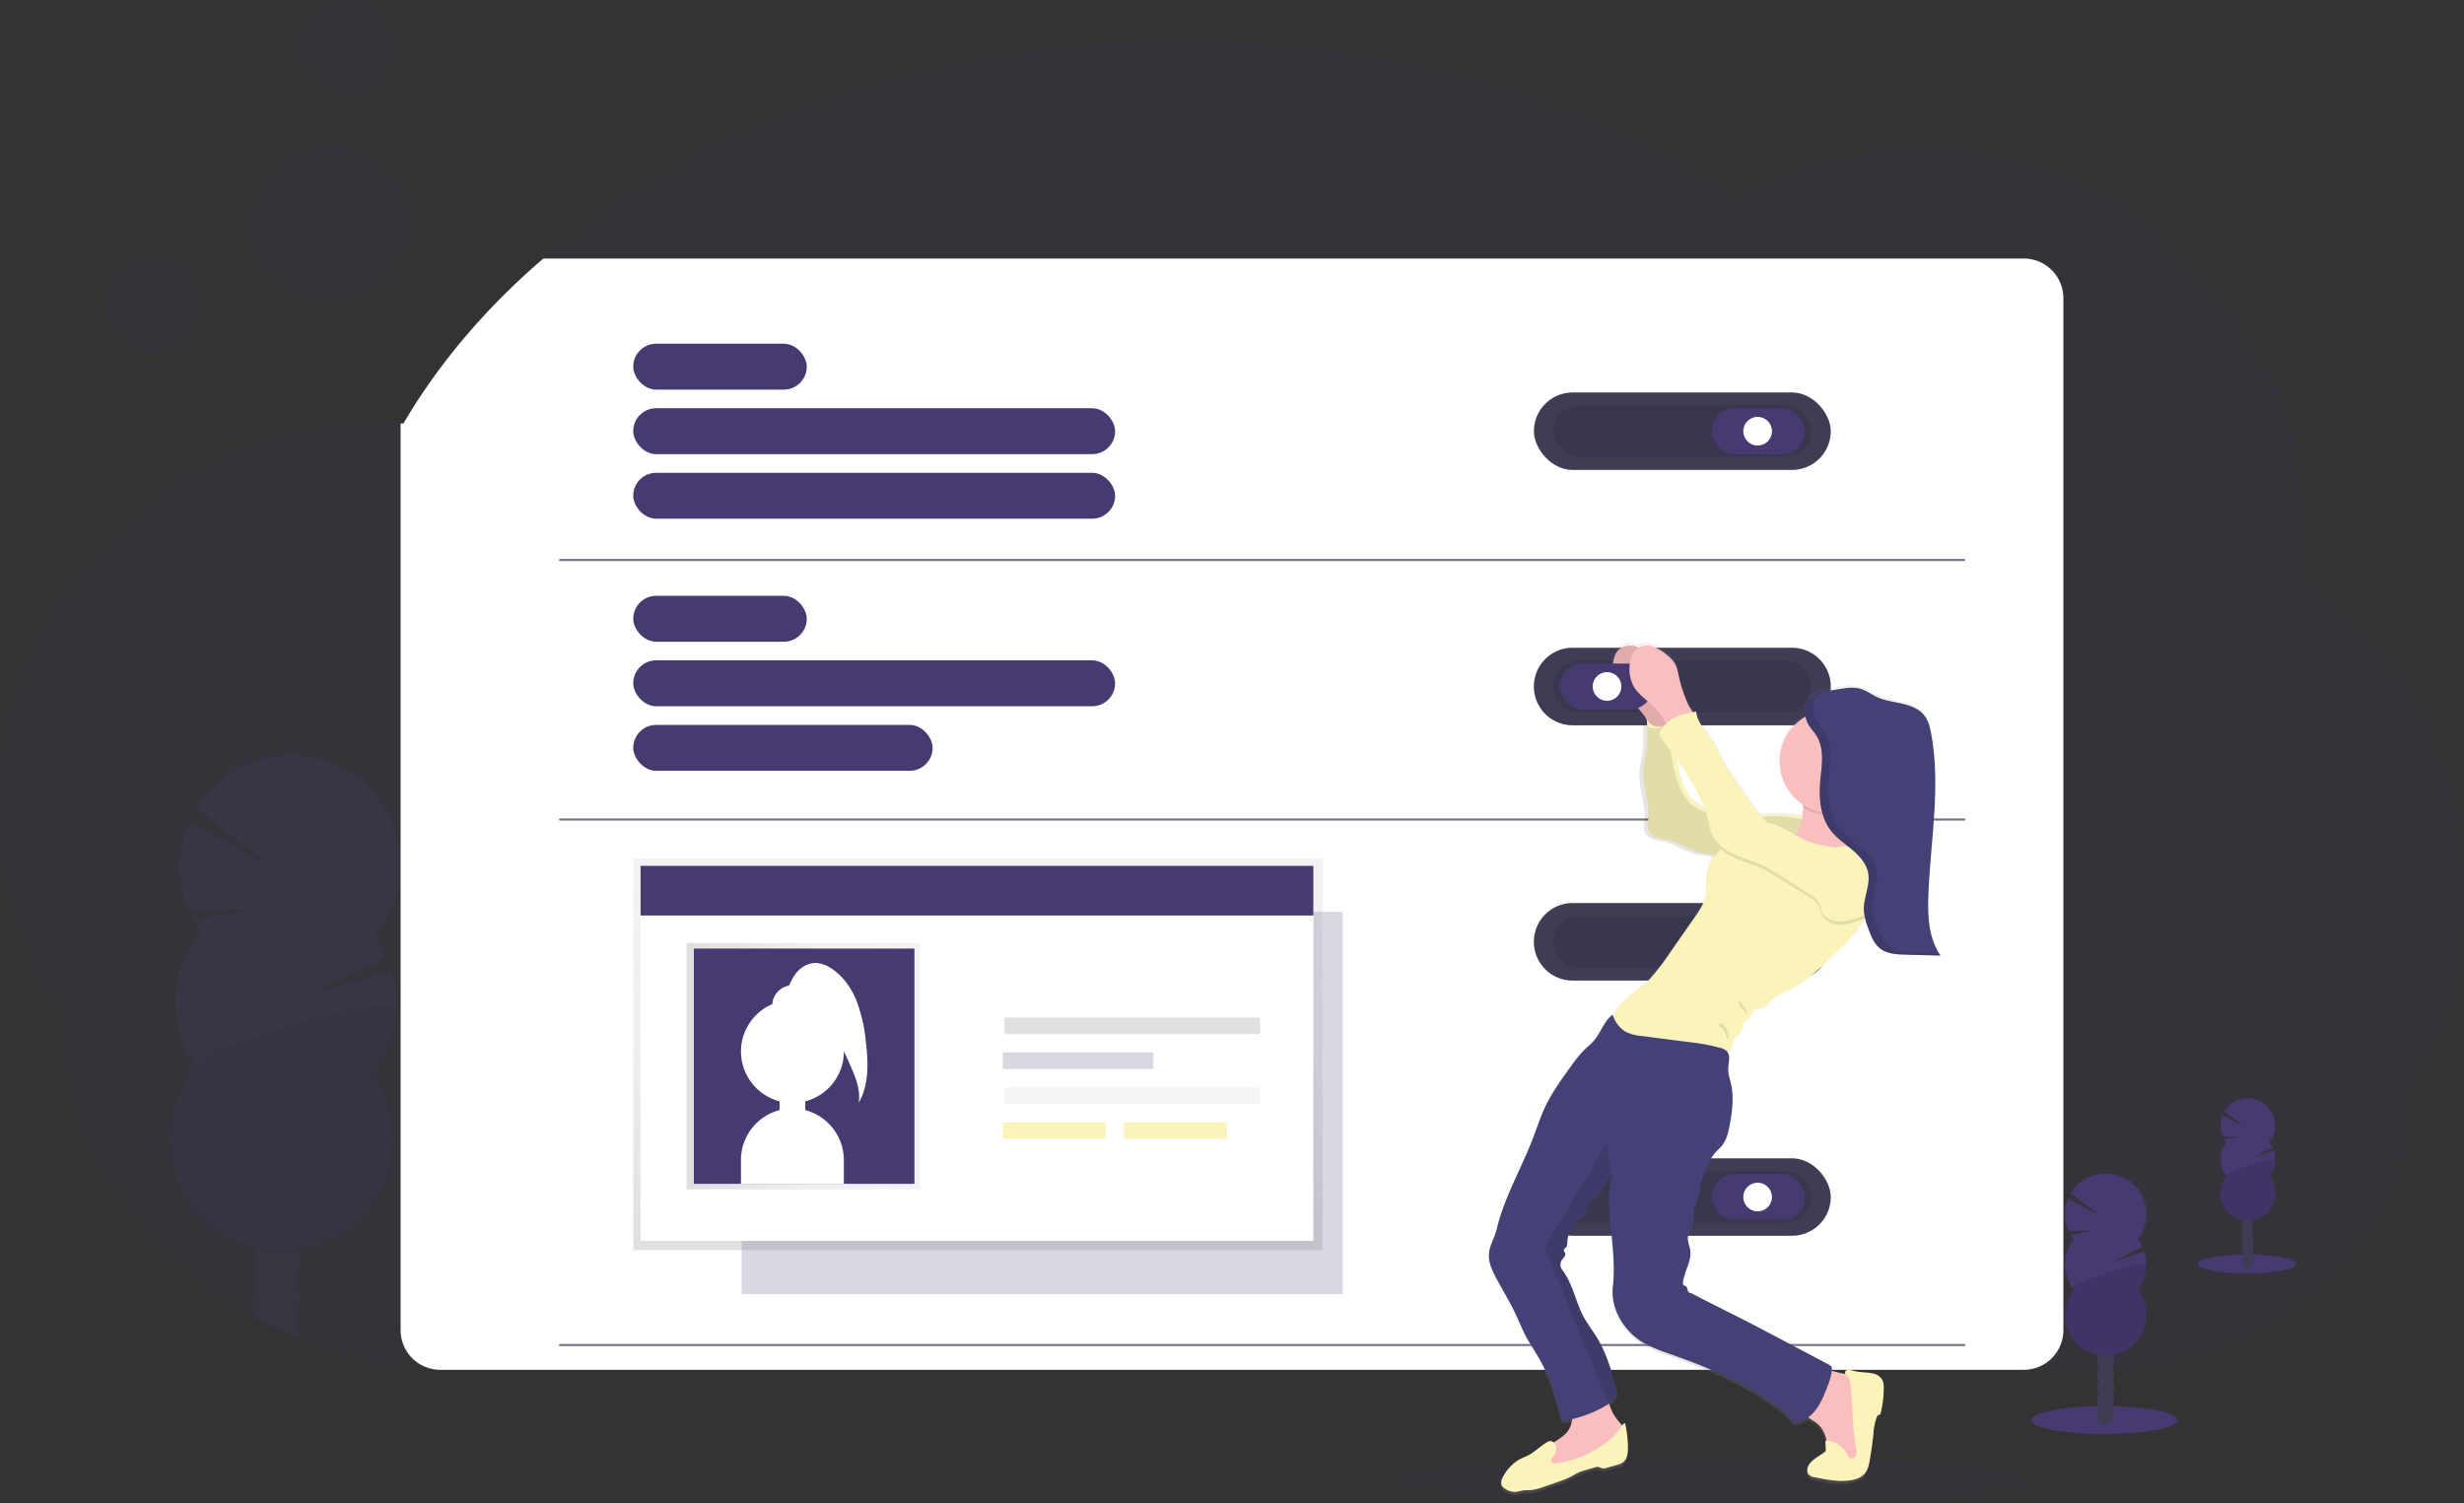<svg id="ac370e99-250f-4203-ae2c-c306a69114f3" xmlns="http://www.w3.org/2000/svg" xmlns:xlink="http://www.w3.org/1999/xlink" viewBox="0 0 1144 697.99"><rect x="0" y="0" width="1144" height="697.99" fill="#333333" stroke="none"/><defs><linearGradient id="linear-gradient" x1="2983.97" y1="-97.14" x2="2983.97" y2="298.61" gradientTransform="translate(3780 597) rotate(180)" gradientUnits="userSpaceOnUse"><stop offset="0" stop-color="gray" stop-opacity="0.25"/><stop offset="0.54" stop-color="gray" stop-opacity="0.12"/><stop offset="1" stop-color="gray" stop-opacity="0.1"/></linearGradient><linearGradient id="linear-gradient-2" x1="454.01" y1="117.63" x2="454.01" y2="299.4" gradientTransform="matrix(1, 0, 0, -1, 0, 698)" xlink:href="#linear-gradient"/><linearGradient id="linear-gradient-3" x1="318.75" y1="202.96" x2="427.12" y2="202.96" gradientTransform="matrix(1, 0, 0, -1, 0, 698)" xlink:href="#linear-gradient"/></defs><title>illustration-2</title><path d="M1144,415.31a180.53,180.53,0,0,1-26.12,93.88c0,34.62-16.14,66-42.32,88.87a144.37,144.37,0,0,1-21.08,15.28c-.3.19-.61.37-.92.55l-1.69,1-.53.31h0a164.62,164.62,0,0,1-81.1,20.8H217.17q-9,0-17.84-.72a211.37,211.37,0,0,1-61.06-14.14q-5.72-2.26-11.22-4.86-2.62-1.23-5.19-2.53c-1.07-.54-2.14-1.1-3.2-1.66A187.37,187.37,0,0,1,84.2,588.7c-34-29.23-55.08-69.61-55.08-114.21A180.52,180.52,0,0,1,0,375.82c0-99.14,79.24-179.51,177-179.51,3,0,6,.09,9,.25a9.14,9.14,0,0,1,1.28.06c16.48-28.09,38.51-53.9,65-76.62C324.52,58.1,430.1,19.08,547.71,19.08c98.82,0,189.15,27.55,258.34,73.07A174.2,174.2,0,0,1,892,69.6c97.74,0,177,80.37,177,179.51a184.13,184.13,0,0,1-1,18.78A180,180,0,0,1,1144,415.31Z" transform="translate(0)" style="fill:#463a70;opacity:0.1;isolation:isolate"/><g style="opacity:0.2"><path d="M138.37,619.79a11.91,11.91,0,0,1-.1,1.35q-5.72-2.26-11.22-4.86a9.14,9.14,0,0,1-5.19-2.53c-1.07-.54-2.14-1.1-3.2-1.66a13.88,13.88,0,0,1,.81-1.46c2.06-3.26,5.19-5.3,8.64-5.19s6.44,2.34,8.29,5.71A17,17,0,0,1,138.37,619.79Z" transform="translate(0)" style="fill:#3f3d56"/><path d="M138.91,602.67a16.84,16.84,0,0,1-2.51,8.48c-2.06,3.25-5.19,5.29-8.64,5.18l-.71-.05a9.14,9.14,0,0,1-5.19-2.53,12.51,12.51,0,0,1-2.39-3.12,17.54,17.54,0,0,1,.54-17.12c2.06-3.26,5.19-5.3,8.64-5.19s6.44,2.34,8.29,5.71A16.87,16.87,0,0,1,138.91,602.67Z" transform="translate(0)" style="fill:#3f3d56"/><ellipse cx="128.76" cy="585.24" rx="14.01" ry="10.7" transform="translate(-460.26 695.45) rotate(-88.19)" style="fill:#3f3d56"/><ellipse cx="129.29" cy="568.12" rx="14.01" ry="10.7" transform="matrix(0.03, -1, 1, 0.03, -442.63, 679.41)" style="fill:#3f3d56"/><ellipse cx="129.91" cy="549.89" rx="14.02" ry="10.7" transform="translate(-423.62 663.26) rotate(-88.28)" style="fill:#3f3d56"/><path d="M93.47,432.55a49.33,49.33,0,0,1-3.8-6l28.26-3.73-30.42-.73a51.38,51.38,0,0,1,.31-40.64l40.12,22.45L91.19,375.05A51.28,51.28,0,1,1,178.42,429a50.35,50.35,0,0,1-4.39,6.07,51,51,0,0,1,5.55,9.53l-37.09,17.81,39.33-11.83A51.34,51.34,0,0,1,172,498.47a51.28,51.28,0,1,1-80.56-2.54,51.29,51.29,0,0,1,2-63.38Z" transform="translate(0)" style="fill:#463a70"/><path d="M184,467.13a51,51,0,0,1-12,31.34,51.28,51.28,0,1,1-80.56-2.54C84.87,487,184.18,461.37,184,467.13Z" transform="translate(0)" style="opacity:0.1;isolation:isolate"/></g><path d="M958,138.41V617.59A18.41,18.41,0,0,1,939.59,636H204.41a18.18,18.18,0,0,1-5.08-.72A18.38,18.38,0,0,1,186,617.59v-421a9.14,9.14,0,0,1,1.28.06c16.48-28.09,38.51-53.9,65-76.62H939.59A18.41,18.41,0,0,1,958,138.41Z" transform="translate(0)" style="fill:#fff"/><rect x="712.17" y="182.23" width="137.83" height="35.96" rx="17.98" style="fill:#3f3d56"/><rect x="721.15" y="188.24" width="119.86" height="23.93" rx="11.96" style="opacity:0.1;isolation:isolate"/><rect x="794.73" y="189.55" width="43.28" height="21.31" rx="10.65" style="fill:#463a70"/><circle cx="816.04" cy="200.21" r="6.66" style="fill:#fff"/><path d="M730.15,419.28H832a18,18,0,0,1,18,18h0a18,18,0,0,1-18,18H730.15a18,18,0,0,1-18-18h0A18,18,0,0,1,730.15,419.28Z" transform="translate(0)" style="fill:#3f3d56"/><path d="M733.12,425.29H829a12,12,0,0,1,12,12h0a12,12,0,0,1-12,12H733.12a12,12,0,0,1-12-12h0A12,12,0,0,1,733.12,425.29Z" transform="translate(0)" style="opacity:0.1;isolation:isolate"/><rect x="794.73" y="426.6" width="43.28" height="21.31" rx="10.65" style="fill:#463a70"/><circle cx="816.04" cy="437.26" r="6.66" style="fill:#fff"/><rect x="712.17" y="537.8" width="137.83" height="35.96" rx="17.98" style="fill:#3f3d56"/><path d="M733.12,543.82H829a12,12,0,0,1,12,12h0a12,12,0,0,1-12,12H733.12a12,12,0,0,1-12-12h0A12,12,0,0,1,733.12,543.82Z" transform="translate(0)" style="opacity:0.1;isolation:isolate"/><rect x="794.73" y="545.13" width="43.28" height="21.31" rx="10.65" style="fill:#463a70"/><circle cx="816.04" cy="555.78" r="6.66" style="fill:#fff"/><rect x="294" y="159.59" width="80.57" height="21.31" rx="10.65" style="fill:#463a70"/><rect x="294" y="189.55" width="223.73" height="21.31" rx="10.65" style="fill:#463a70"/><rect x="294" y="219.52" width="223.73" height="21.31" rx="10.65" style="fill:#463a70"/><rect x="294" y="276.64" width="80.57" height="21.31" rx="10.65" style="fill:#463a70"/><rect x="294" y="306.6" width="223.73" height="21.31" rx="10.65" style="fill:#463a70"/><rect x="294" y="336.57" width="139" height="21.31" rx="10.65" style="fill:#463a70"/><line x1="260" y1="259.99" x2="912" y2="259.99" style="fill:none;stroke:#3f3d56;stroke-linecap:round;stroke-miterlimit:10;opacity:0.7;isolation:isolate"/><line x1="260" y1="380.49" x2="912" y2="380.49" style="fill:none;stroke:#3f3d56;stroke-linecap:round;stroke-miterlimit:10;opacity:0.7;isolation:isolate"/><line x1="260" y1="624.49" x2="912" y2="624.49" style="fill:none;stroke:#3f3d56;stroke-linecap:round;stroke-miterlimit:10;opacity:0.7;isolation:isolate"/><ellipse cx="795" cy="687.49" rx="147.68" ry="10.5" style="fill:#463a70;opacity:0.1;isolation:isolate"/><circle cx="70.52" cy="141.18" r="21.63" style="fill:#463a70;opacity:0.1;isolation:isolate"/><circle cx="160.67" cy="21.63" r="21.63" style="fill:#463a70;opacity:0.1;isolation:isolate"/><circle cx="153.34" cy="103.76" r="36.25" style="fill:#463a70;opacity:0.1;isolation:isolate"/><path d="M730.15,300.75H832a18,18,0,0,1,18,18h0a18,18,0,0,1-18,18H730.15a18,18,0,0,1-18-18h0A18,18,0,0,1,730.15,300.75Z" transform="translate(0)" style="fill:#3f3d56"/><path d="M733.12,306.77H829a12,12,0,0,1,12,12h0a12,12,0,0,1-12,12H733.12a12,12,0,0,1-12-12h0A12,12,0,0,1,733.12,306.77Z" transform="translate(0)" style="opacity:0.1;isolation:isolate"/><path d="M725.17,661c1.57-.23,3.14-.55,4.68-.91a14.68,14.68,0,0,1-1.32,4.44c-1.53,2.9-4.52,4.65-7.27,6.43a2.25,2.25,0,0,0-2.84-.19c-3.31,2-5.95,4.82-9.46,6.54-1.23.6-2.51,1.08-3.71,1.75a20,20,0,0,0-7,7.23c-1,1.55-1.81,3.59-.83,5.13a4.55,4.55,0,0,0,1.42,1.27,8.13,8.13,0,0,0,4.87,1.45c1-.09,2-.47,3.09-.64,1.37-.24,2.77-.12,4.15-.24a24.61,24.61,0,0,0,5.84-1.51l6.87-2.4a39.68,39.68,0,0,0,5.65-2.32c1.09-.59,2.12-1.28,3.23-1.82a26.39,26.39,0,0,1,3.86-1.36l3.9-1.14a3.9,3.9,0,0,1,1.76-.23c.54.1,1,.44,1.55.58a4.64,4.64,0,0,0,2.5-.24l4.52-1.28a8.58,8.58,0,0,0,2.69-1.12c2.07-1.47,2.44-4.39,2.43-6.94a52.83,52.83,0,0,0-1.3-11.48,3.59,3.59,0,0,0-1.47,1.11,22.2,22.2,0,0,0-1.49-1.87,22.31,22.31,0,0,1-4.51-8.33,14.69,14.69,0,0,0,4-4.52c-2.39-9.11-4.84-18.36-9.7-26.4-1.59-2.62-3.41-5.08-5-7.66-4.73-7.5-5.7-17-11.11-24a4.17,4.17,0,0,1,0-4.88c.62-.82,1.62-1.59,1.43-2.61-.14-.73-.9-1.4-.61-2.08.14-.33.48-.51.74-.75.92-.86.8-2.31.89-3.57.2-3.18,2.09-6,3.91-8.56a5.36,5.36,0,0,1,1.44-1.56c.49-.3,1.07-.44,1.56-.74,1.72-1.09,1.6-3.62,2.42-5.5,1.08-2.48,3.8-3.73,5.58-5.74,2.27-2.56,2.85-6.12,5.24-8.35a6.91,6.91,0,0,1,.79-.64A40.18,40.18,0,0,0,747.15,557c-.23,13.53,3.13,27.53,1.56,41-1.24,10.66,5.27,21.29,14.5,26.62a68.81,68.81,0,0,0,11.29,4.79c5.78,2.07,11.54,4.2,17.21,6.58q6,2.52,11.84,5.41a147.35,147.35,0,0,1,14,7.81c5.56,3.57,11.13,7.19,15.08,12.52a11.93,11.93,0,0,0,6.66-2.45c1.52,1.2,3.36,2.11,4.79,3.44a14.47,14.47,0,0,1,3.8,7.46h-.6c.07,1.33.13,2.66.2,4a1.72,1.72,0,0,1-.15,1,1.81,1.81,0,0,1-.54.49l-3.08,2.09c-2.24,1.51-4.71,3.42-4.83,6.13a3.14,3.14,0,0,0,.67,2.19,4.71,4.71,0,0,0,2.74,1.24c5.36,1.13,10.85,2.23,16.28,1.5,2.58-.35,5.25-1.2,6.93-3.2,1.54-1.82,2-4.29,2.42-6.64.67-4,1.23-8.09,1.67-12.15a26.56,26.56,0,0,1,1.66-8.07,1,1,0,0,1,.43-.54c.23-.1.5,0,.74-.1s.4-.47.48-.77a47.76,47.76,0,0,0,1.43-12.08,8,8,0,0,0-.47-3.11,6.29,6.29,0,0,0-4.28-3.3,34.22,34.22,0,0,0-5.53-.66,27.46,27.46,0,0,1-4.59-.84,4.14,4.14,0,0,0-1.91-.25,1.34,1.34,0,0,0-1.16,1.33,1.71,1.71,0,0,0,.24.65l-1.56-.31c-1.26-.23-3-.78-4.89-1.24a8.78,8.78,0,0,1,.06-1,1.88,1.88,0,0,0-1.06-1.72L822.76,620.7l-4.94-2.64c-10.82-5.79-22-11.14-32.85-16.93-.72.22-1.32-.61-1.53-1.35s-.36-1.62-1.05-1.95c-.34-.16-.79-.15-1-.44a1.17,1.17,0,0,1-.19-.89c.35-5.27,4.12-10.13,3.37-15.35-.32-2.23-1.47-4.43-1-6.62.35-1.51,1.43-2.74,2-4.18,1.3-3.22,0-7.09,1.42-10.24a23.61,23.61,0,0,0,1.91-6.52,44.9,44.9,0,0,1,4-12.94,23.44,23.44,0,0,1,3.72-5.67c.79-.86,1.68-1.63,2.44-2.52,2.3-2.75,3.15-6.41,3.8-10,1.18-6.41,2-13.06.52-19.42-.5-2.16-1.26-4.31-1.23-6.53,0-2.66,1.07-5.71-.22-7.84a6.89,6.89,0,0,0,2.49-4.27,5.63,5.63,0,0,1,.35-1.77,5.11,5.11,0,0,1,1.67-1.5,6.9,6.9,0,0,0,2.58-6.87c1.37.62,2.81-.77,3.46-2.14s1.14-3,2.53-3.62c.94-.4,2-.16,3-.42,1.59-.41,2.56-2,3.68-3.17,2.28-2.46,5.51-3.73,8.5-5.24,8.86-4.51,16.08-11.64,23.15-18.66a77.52,77.52,0,0,0,10-11.26c.79-1.17,1.51-2.38,2.19-3.62l.18-.09.06.22c.11.44.24.88.37,1.31.32,1,.68,2.07,1,3.09,1.08,3,2.25,6.2,4.45,8.47a10.33,10.33,0,0,0,2.28,1.77,15.14,15.14,0,0,0,5.87,1.76c.78.1,1.57.16,2.36.2l2.36.09,16.18.43c-5.56-8.06-6-18.54-5.63-28.35.93-25.2,5.84-50.63,1.28-75.43-.55-3-1.28-6-3.11-8.41-2.4-3.15-6.34-4.67-10.18-5.56s-7.83-1.32-11.42-2.93c-3-1.37-5.76-3.57-9-4.29a19.8,19.8,0,0,0-7.2.12c-2.92.43-5.82,1-8.71,1.54l-.7.15h0l-.48.11h-.13l-.43.1h-.16l-.4.11-.18,0-.37.12-.21.07-.34.11-.22.09-.32.12-.24.1-.29.13-.24.12-.27.13-.24.14-.25.14L841,322l-.23.15-.24.17-.2.16-.23.2-.19.17a2.39,2.39,0,0,0-.22.23l-.17.17a3,3,0,0,0-.22.28c0,.05-.09.1-.13.16s-.18.26-.27.41v.06a5.84,5.84,0,0,0-.55,1.19c-.07.21-.14.42-.19.63a9.54,9.54,0,0,0-.22,1.3,3,3,0,0,1,0,.67v1.33a18.72,18.72,0,0,0,.25,2.24A24.37,24.37,0,0,0,837,372.77a9.51,9.51,0,0,1,.08,1.19v.26a33.36,33.36,0,0,1-.44,4.22,58.18,58.18,0,0,0-12-1.07c-2.4,0-4.82.22-7.24.41a110.06,110.06,0,0,1-7.24-9.8l-5.34-7.83a75.92,75.92,0,0,1-5-8c-1.31-2.54-2.33-5.24-3.79-7.7-3-5.07-7.9-9.38-8.51-15.25l-1.41.29c-.77-1.26-1.74-2.59-2.1-3.32a65.61,65.61,0,0,1-4.44-13c-.49-2.32-.86-4.74-2.13-6.74a15.22,15.22,0,0,0-3.11-3.3,20.54,20.54,0,0,0-6.66-4.2,8.59,8.59,0,0,0-6.81.4c-.33-.15-.66-.28-1-.4a8.23,8.23,0,0,0-7.56.88c-2.1,1.61-3,4.37-3.32,7a17.3,17.3,0,0,0,1.78,10.62c2,3.58,5.58,6,8.54,8.84a34.9,34.9,0,0,1,5.37,6.68,73.24,73.24,0,0,1-.41,16.21c-.38,2.3-1,4.56-1.18,6.88-.73,8.38,3.63,16.76,2.07,25a6.1,6.1,0,0,0,2.83,6.47c2.24,1.21,4.86,1.37,7.32,2,4.83,1.24,9,4.33,13.88,5.48,2.25.54,4.59.64,6.83,1.24l.35.11a16.16,16.16,0,0,0-3.59,6.82c-1,4.2-.06,8.69-1.06,12.89-.82,3.46-2.88,6.48-4.91,9.41q-5.87,8.48-11.74,17a104.79,104.79,0,0,1-8.65,11.37c-5.39,5.89-14.69,10.56-17.43,17.64-.06-.17-.14-.34-.2-.51-3.88,2.85-5.33,8.16-8.42,11.85-1.51,1.79-3.37,3.24-5,4.9a56.17,56.17,0,0,0-5.53,6.87c-4.6,6.38-9.23,12.79-12.52,19.94-1.72,3.72-3,7.59-4.42,11.44-5.38,15.17-14.16,29.56-17.81,45.25-.89,3.83-3.22,7.29-3.57,11.21-.39,4.18,1.52,8.2,3.5,11.89,3,5.64,6.34,11.12,9,16.92,1.57,3.38,2.93,6.87,4.68,10.17,1.91,3.6,4.25,6.94,6.25,10.49C719.78,641,722.58,651.07,725.17,661Zm66.16-286.55-.48-.24A16.59,16.59,0,0,1,786,371c-4.31-4.6-6.16-11.53-7.51-17.72-.16-.74-.3-1.47-.43-2.21,5.23,7.43,10.17,15.11,13.27,23.4Z" transform="translate(0)" style="fill:url(#linear-gradient)"/><path d="M771.68,314.4c-.49-2.31-.85-4.71-2.12-6.69a15.17,15.17,0,0,0-3.12-3.28,20.82,20.82,0,0,0-6.68-4.17,8.35,8.35,0,0,0-7.56.87c-2.11,1.6-3,4.34-3.33,7a17.08,17.08,0,0,0,1.78,10.55c2.05,3.56,5.59,5.94,8.56,8.78a34.29,34.29,0,0,1,5.58,7,20.55,20.55,0,0,0,2.54,3.72,4.86,4.86,0,0,0,4,1.61,7,7,0,0,0,3.27-1.93c1.22-1.07,4.5-3,4.6-4.67.08-1.37-2.48-4.47-3.11-5.76A65.79,65.79,0,0,1,771.68,314.4Z" transform="translate(0)" style="fill:#fbbebe"/><path d="M771.68,314.4c-.49-2.31-.85-4.71-2.12-6.69a15.17,15.17,0,0,0-3.12-3.28,20.82,20.82,0,0,0-6.68-4.17,8.35,8.35,0,0,0-7.56.87c-2.11,1.6-3,4.34-3.33,7a17.08,17.08,0,0,0,1.78,10.55c2.05,3.56,5.59,5.94,8.56,8.78a34.29,34.29,0,0,1,5.58,7,20.55,20.55,0,0,0,2.54,3.72,4.86,4.86,0,0,0,4,1.61,7,7,0,0,0,3.27-1.93c1.22-1.07,4.5-3,4.6-4.67.08-1.37-2.48-4.47-3.11-5.76A65.79,65.79,0,0,1,771.68,314.4Z" transform="translate(0)" style="opacity:0.1;isolation:isolate"/><path d="M840.85,380.23a58.88,58.88,0,0,0-16.18-2c-9.11.13-18.49,2.34-27.17-.46A47.71,47.71,0,0,1,791,375a16.57,16.57,0,0,1-4.86-3.19c-4.32-4.57-6.18-11.46-7.52-17.6a117.82,117.82,0,0,1-2-18.73c-2.25,1-4.63,2.08-7.1,1.87s-5-2.11-5-4.59c.37,5.82.64,11.71-.33,17.45-.38,2.28-1,4.53-1.17,6.83-.74,8.33,3.63,16.65,2.07,24.86a6,6,0,0,0,2.83,6.42c2.24,1.21,4.87,1.36,7.33,2,4.83,1.23,9,4.3,13.9,5.45,2.25.53,4.6.63,6.84,1.23,3.19.85,6.1,2.68,9.36,3.25,2.44.44,5,.14,7.43.35,2.15.18,4.25.74,6.41.8,5.28.13,10.26-2.85,13.76-6.81S838.63,385,840.85,380.23Z" transform="translate(0)" style="fill:#faf4bb"/><path d="M839,381a59.31,59.31,0,0,0-16.18-2c-9.11.13-18.49,2.34-27.17-.46a46.49,46.49,0,0,1-6.5-2.77,16.18,16.18,0,0,1-4.86-3.19c-4.32-4.57-6.18-11.46-7.52-17.6a117.69,117.69,0,0,1-2-18.73c-2.25,1.05-4.63,2.08-7.1,1.87s-5-2.11-5-4.59c.37,5.82.64,11.71-.33,17.45-.38,2.28-1,4.53-1.17,6.83-.74,8.33,3.63,16.65,2.07,24.86a6,6,0,0,0,2.83,6.42c2.24,1.21,4.87,1.36,7.33,2,4.83,1.23,9,4.3,13.9,5.45,2.25.53,4.6.63,6.84,1.23,3.19.85,6.1,2.68,9.36,3.25,2.44.44,5,.14,7.43.35,2.15.18,4.25.74,6.41.8,5.28.13,10.26-2.85,13.76-6.81S836.79,385.77,839,381Z" transform="translate(0)" style="opacity:0.1;isolation:isolate"/><path d="M855.31,637.67a13.75,13.75,0,0,1,4.67,1.46,11,11,0,0,1,4.06,5.48c2.18,5.38,2.63,11.3,2.73,17.11.08,4.69-.08,9.49-1.76,13.87a8.82,8.82,0,0,1-2.31,3.63,8.4,8.4,0,0,1-3.18,1.54c-2.51.69-5.41.68-7.46-.92-2.28-1.78-2.85-4.93-3.33-7.78-.65-3.84-1.57-7.93-4.43-10.58-2.12-2-5.16-3-6.7-5.42-1.84-2.91-.87-6.71.3-9.95,1-2.81,2.51-8.5,5.45-9.94S852.26,637.12,855.31,637.67Z" transform="translate(0)" style="fill:#fbbebe"/><path d="M747,651.47a22.15,22.15,0,0,0,4.58,8.51c1.3,1.5,2.93,3.32,2.25,5.18a5,5,0,0,1-1.23,1.65c-9.66,9.44-23.17,14-36.57,15.72a1.2,1.2,0,0,1-.65,0c-.39-.17-.49-.67-.53-1.1a13.51,13.51,0,0,1,0-4.21c.65-3.27,3.52-5.58,6.33-7.39s5.88-3.55,7.44-6.5c2-3.66,1.13-8.43,3.45-11.86,1.88-2.79,5.38-4,8.71-4.5,1.15-.18,3.6-1.44,4.58-.86S746.66,650.32,747,651.47Z" transform="translate(0)" style="fill:#fbbebe"/><path d="M856.63,637.33a1.34,1.34,0,0,1,1.16-1.32,4.42,4.42,0,0,1,1.91.24,26.5,26.5,0,0,0,4.59.85,33.37,33.37,0,0,1,5.54.65,6.27,6.27,0,0,1,4.29,3.27,8,8,0,0,1,.47,3.1,47.14,47.14,0,0,1-1.43,12c-.08.3-.2.65-.49.76s-.5,0-.73.11a.93.93,0,0,0-.43.54,26.37,26.37,0,0,0-1.67,8c-.44,4-1,8.06-1.67,12.06-.39,2.34-.88,4.8-2.42,6.6-1.69,2-4.36,2.83-6.94,3.18-5.44.72-10.93-.37-16.3-1.49a4.72,4.72,0,0,1-2.75-1.23,3.1,3.1,0,0,1-.67-2.18c.12-2.69,2.6-4.59,4.83-6.09l3.09-2.07a1.59,1.59,0,0,0,.54-.49,1.72,1.72,0,0,0,.15-1l-.2-4a11.32,11.32,0,0,1,9.87,6.14c.42.85.83,1.84,1.71,2.17a2.26,2.26,0,0,0,2.69-1.63,7,7,0,0,0-.09-3.47c-1.81-9.67-1.38-19.61-2.48-29.38a6.57,6.57,0,0,0-1-3.1C857.73,638.88,856.74,638.23,856.63,637.33Z" transform="translate(0)" style="fill:#faf4bb"/><rect x="724.15" y="308.08" width="43.28" height="21.31" rx="10.65" style="fill:#463a70"/><circle cx="746.12" cy="318.73" r="6.66" style="fill:#fff"/><path d="M722.11,674.82c-.45.75-1.16,1.33-1.58,2.1a1.8,1.8,0,0,0,.34,2.35,2.27,2.27,0,0,0,1.43.14,48.12,48.12,0,0,0,26-11.78,18.24,18.24,0,0,0,3.19-3.49c.85-1.29,1.57-2.87,3-3.41a52,52,0,0,1,1.34,11.45c0,2.54-.36,5.43-2.43,6.9a8.49,8.49,0,0,1-2.7,1.1l-4.52,1.28a4.88,4.88,0,0,1-2.51.24c-.53-.14-1-.48-1.55-.58a3.9,3.9,0,0,0-1.76.23l-3.91,1.14a24.2,24.2,0,0,0-3.86,1.35c-1.12.53-2.15,1.21-3.24,1.8a39.7,39.7,0,0,1-5.66,2.3l-6.87,2.39a24.67,24.67,0,0,1-5.85,1.5c-1.38.12-2.79,0-4.16.23a28.28,28.28,0,0,1-3.1.64,8.13,8.13,0,0,1-4.87-1.44,4.52,4.52,0,0,1-1.42-1.26c-1-1.53-.13-3.55.83-5.1a20.23,20.23,0,0,1,7-7.18c1.2-.66,2.49-1.14,3.72-1.74,3.51-1.7,6.16-4.54,9.47-6.48C721.57,667.67,723.58,672.4,722.11,674.82Z" transform="translate(0)" style="fill:#faf4bb"/><path d="M818.69,397.94a28.64,28.64,0,0,0,12.16,4.73,49.41,49.41,0,0,0,6.88.37,174.94,174.94,0,0,0,28.63-2.39c-3.76-4.15-7.57-8.59-9-14a22.94,22.94,0,0,1-.44-8.77,65.86,65.86,0,0,1,2.68-11,77.6,77.6,0,0,1-12.1-.31c-2.29-.24-7.91-2.32-9.9-.74s-.46,6.67-.43,9.06v.26a29,29,0,0,1-2.31,10.58C832,392.19,825.8,397.51,818.69,397.94Z" transform="translate(0)" style="fill:#fbbebe"/><path d="M837.18,374.84a24.08,24.08,0,0,0,19.75,3,65.86,65.86,0,0,1,2.68-11,77.6,77.6,0,0,1-12.1-.31c-2.29-.24-7.91-2.32-9.9-.74S837.15,372.45,837.18,374.84Z" transform="translate(0)" style="opacity:0.1;isolation:isolate"/><circle cx="850.38" cy="353.54" r="24.11" style="fill:#fbbebe"/><path d="M748.09,475.53a11.22,11.22,0,0,0,5.44,9.67,21.71,21.71,0,0,0,5.9,2.08c11,2.66,22.32,4.8,33.65,4.15a18.46,18.46,0,0,0,7.14-1.5,7.68,7.68,0,0,0,4.41-5.51,3.15,3.15,0,0,1,2-3.24,6.85,6.85,0,0,0,2.59-6.82c1.37.62,2.81-.77,3.46-2.13s1.15-3,2.53-3.59c.94-.4,2-.16,3-.42,1.59-.41,2.56-2,3.68-3.15,2.28-2.44,5.53-3.7,8.51-5.21,8.88-4.47,16.11-11.56,23.2-18.53a78,78,0,0,0,10-11.18,41.2,41.2,0,0,0,2.2-3.6,101.63,101.63,0,0,0,5.55-12.71c.9-2.34,1.81-4.8,1.44-7.28a3.3,3.3,0,0,0-.13-.67,13.85,13.85,0,0,0-2.19-4.42c-2.45-3.6-5.66-7-9.88-8.12s-8.42.23-12.71,1.14a31.37,31.37,0,0,1-4.31.66c-4.54.32-9-.9-13.42-2.11l-4.78-1.32c-2.39-.66-3.59-3.55-6-4.06a8.1,8.1,0,0,0-3.25.17c-4.91.93-9.87,2.14-14.2,4.64a20.65,20.65,0,0,0-2.76,1.88,17.51,17.51,0,0,0-6.42,9.47c-1,4.17-.06,8.63-1.06,12.8-.82,3.44-2.89,6.44-4.91,9.34L775,442.83a105.12,105.12,0,0,1-8.66,11.28C760,461,748.26,466.18,748.09,475.53Z" transform="translate(0)" style="fill:#faf4bb"/><path d="M779.53,314.4c-.49-2.31-.85-4.71-2.12-6.69a15.17,15.17,0,0,0-3.12-3.28,20.82,20.82,0,0,0-6.68-4.17,8.35,8.35,0,0,0-7.56.87c-2.11,1.6-3,4.34-3.33,7a17.08,17.08,0,0,0,1.78,10.55c2,3.56,5.59,5.94,8.56,8.78a34.29,34.29,0,0,1,5.58,7,20.55,20.55,0,0,0,2.54,3.72,4.86,4.86,0,0,0,4,1.61,7,7,0,0,0,3.27-1.93c1.22-1.07,4.5-3,4.6-4.67.08-1.37-2.48-4.47-3.11-5.76A65.79,65.79,0,0,1,779.53,314.4Z" transform="translate(0)" style="fill:#fbbebe"/><path d="M694.81,593.64c3,5.6,6.34,11,9.05,16.8,1.57,3.37,2.93,6.83,4.68,10.11,1.91,3.57,4.26,6.89,6.26,10.41,5,8.9,7.83,18.94,10.42,28.83a57.52,57.52,0,0,0,20.52-7.22,12.23,12.23,0,0,0,1.23-.79,14.6,14.6,0,0,0,4.14-4.57c-2.39-9-4.84-18.23-9.71-26.22-1.59-2.6-3.41-5-5-7.61-4.73-7.45-5.71-16.84-11.12-23.81a4.08,4.08,0,0,1,0-4.84c.62-.81,1.62-1.58,1.43-2.59-.14-.73-.9-1.39-.61-2.07.14-.33.48-.51.74-.75.92-.84.8-2.29.89-3.53.2-3.16,2.09-5.93,3.92-8.51a5.32,5.32,0,0,1,1.44-1.55c.49-.3,1.07-.44,1.56-.74,1.72-1.07,1.6-3.59,2.43-5.46,1.08-2.46,3.8-3.71,5.59-5.7,2.27-2.54,2.84-6.07,5.24-8.29a6.91,6.91,0,0,1,.79-.64,39.57,39.57,0,0,0-1.41,11.61c-.23,13.44,3.13,27.34,1.56,40.69-1.24,10.58,5.28,21.14,14.52,26.44a70.14,70.14,0,0,0,11.31,4.76c5.78,2.05,11.56,4.16,17.23,6.53,4,1.66,8,3.46,11.86,5.37a145.69,145.69,0,0,1,14,7.76c5.57,3.54,11.15,7.14,15.1,12.43,3.83-.1,7.34-2.4,9.76-5.37s3.93-6.56,5.34-10.11c1.23-3.07,2.45-6.22,2.54-9.53a1.9,1.9,0,0,0-1.06-1.71l-26.46-14-5-2.62c-10.83-5.75-22-11.07-32.89-16.81-.73.21-1.33-.62-1.54-1.34s-.36-1.62-1-1.94c-.35-.16-.79-.16-1-.44a1.19,1.19,0,0,1-.18-.88c.35-5.24,4.13-10.06,3.37-15.25-.32-2.22-1.47-4.4-1-6.57.35-1.51,1.43-2.73,2-4.16,1.29-3.2,0-7,1.42-10.17a23.34,23.34,0,0,0,1.91-6.48,44,44,0,0,1,4.05-12.84,23.27,23.27,0,0,1,3.72-5.64c.8-.85,1.69-1.62,2.44-2.5,2.31-2.73,3.15-6.37,3.81-9.88,1.18-6.37,2-13,.52-19.29-.5-2.15-1.26-4.28-1.23-6.49,0-2.91,1.31-6.32-.71-8.43a6.59,6.59,0,0,0-3-1.52,90.63,90.63,0,0,0-14.35-2.65L762.22,481a20.4,20.4,0,0,1-7.35-1.91c-3-1.65-5-4.72-6.2-7.92-3.88,2.83-5.34,8.1-8.43,11.76-1.51,1.79-3.37,3.23-5,4.87a54.93,54.93,0,0,0-5.54,6.83c-4.61,6.33-9.25,12.71-12.55,19.8-1.71,3.69-3,7.54-4.42,11.36-5.39,15.07-14.18,29.37-17.83,44.94-.9,3.81-3.23,7.24-3.58,11.14C690.91,586,692.82,590,694.81,593.64Z" transform="translate(0)" style="fill:#434175"/><path d="M810.53,468.54a6.85,6.85,0,0,1,.81,3.26c-.49-2.44-3.85-3.79-4.06-6.2-.1-1.11.1-1.06.79-.47C809.12,466,809.57,467.58,810.53,468.54Z" transform="translate(0)" style="opacity:0.1;isolation:isolate"/><path d="M800.32,475.94a5.18,5.18,0,0,1,1.53,2.26,5.73,5.73,0,0,1,.3,3.93c-.49-.23-.66-.83-.81-1.36a9.42,9.42,0,0,0-1-2.33c-.4-.63-2.23-2.13-2.21-2.82C798.1,474.58,799.83,475.57,800.32,475.94Z" transform="translate(0)" style="opacity:0.1;isolation:isolate"/><path d="M799.14,394.35a25.37,25.37,0,0,0,5.08,3.38c4.78,2.42,10.07,3.69,14.88,6a72.79,72.79,0,0,1,6.9,4c4.77,3,9.53,6,14.29,9a15.57,15.57,0,0,1,3.15,2.39c1.72,1.84,1.71,5,3.28,7a9.39,9.39,0,0,0,6.93,3.2,22.62,22.62,0,0,0,7.73-1.3,38.24,38.24,0,0,0,4.42-1.61A20.47,20.47,0,0,0,870,424a12.17,12.17,0,0,0,5-7.89,15.66,15.66,0,0,0-.85-6.44,26.15,26.15,0,0,0-1.52-3.91,15.17,15.17,0,0,0-1.22-2.05c-3.28-4.65-9.06-6.84-14.65-7.93-2.95-.57-5.95-.92-8.91-1.42a31.37,31.37,0,0,1-4.31.66c-4.54.32-9-.9-13.42-2.11l-4.78-1.32c-2.39-.66-3.59-3.55-6-4.06a8.1,8.1,0,0,0-3.25.17c-4.91.93-9.87,2.14-14.2,4.64A21.61,21.61,0,0,0,799.14,394.35Z" transform="translate(0)" style="opacity:0.1;isolation:isolate"/><path d="M787.49,330.36c.61,5.83,5.53,10.11,8.53,15.14,1.46,2.45,2.48,5.13,3.79,7.66a75.92,75.92,0,0,0,5,8l5.35,7.77c3.15,4.57,6.33,9.18,10.35,13,7,1.19,12.9,6.4,19.55,8.93,5.33,2,11.13,2.3,16.72,3.39s11.37,3.27,14.65,7.93a20.77,20.77,0,0,1,2.74,6,15.61,15.61,0,0,1,.85,6.43,12.19,12.19,0,0,1-5,7.9,27.71,27.71,0,0,1-8.65,4,22.62,22.62,0,0,1-7.73,1.3,9.43,9.43,0,0,1-6.94-3.2c-1.56-2-1.55-5.19-3.27-7a15.57,15.57,0,0,0-3.15-2.39l-14.29-9a72.79,72.79,0,0,0-6.9-4c-4.81-2.35-10.1-3.62-14.88-6S795,389.81,794,384.54c-2.91-16.19-14.12-29.84-23.7-43.21.31-.06.22-.78.33-1.08a14,14,0,0,1,7-7.08C780.75,331.5,784.17,331.07,787.49,330.36Z" transform="translate(0)" style="fill:#faf4bb"/><path d="M838,330.48a8.87,8.87,0,0,1,1-5.08c1.59-2.64,4.91-3.57,7.93-4.19s5.8-1.1,8.72-1.52a20.09,20.09,0,0,1,7.21-.13c3.26.72,6,2.91,9,4.26,3.6,1.61,7.6,2,11.44,2.92s7.79,2.39,10.2,5.52c1.83,2.37,2.56,5.4,3.11,8.35,4.57,24.63-.35,49.89-1.28,74.92-.37,9.74.07,20.15,5.64,28.16l-16.21-.43c-4.15-.11-8.61-.33-11.87-2.89-2.88-2.25-4.24-5.88-5.46-9.31a29,29,0,0,1-2.08-8.35c-.25-5.88,3.09-11.65,2-17.44-.81-4.32-4-7.82-7.32-10.65s-7.1-5.3-9.83-8.75c-4.85-6.15-5.78-14.54-5.18-22.35.36-4.64,1.2-9.29.79-13.93a17.62,17.62,0,0,0-3.67-9.76C839.59,336.75,838.24,334.83,838,330.48Z" transform="translate(0)" style="fill:#434175"/><path d="M839,325.4c1.56-2.6,4.8-3.54,7.77-4.15a7.63,7.63,0,0,0-3.85,3,9,9,0,0,0-1,5.09c.22,4.35,1.57,6.27,4.15,9.35a17.45,17.45,0,0,1,3.68,9.76c.4,4.64-.43,9.28-.79,13.93-.61,7.8.32,16.2,5.18,22.35,2.72,3.45,6.47,5.91,9.83,8.75s6.51,6.33,7.32,10.65c1.08,5.78-2.26,11.56-2,17.44a28.28,28.28,0,0,0,2.07,8.34c1.23,3.44,2.59,7.07,5.46,9.32,3.26,2.56,7.73,2.78,11.88,2.89l11.48.3c.25.42.52.84.8,1.25l-16.21-.43c-4.15-.11-8.61-.33-11.87-2.89-2.88-2.25-4.24-5.88-5.46-9.31a29,29,0,0,1-2.08-8.35c-.25-5.88,3.09-11.65,2-17.44-.81-4.32-4-7.82-7.32-10.65s-7.1-5.3-9.83-8.75c-4.85-6.15-5.78-14.54-5.18-22.35.36-4.64,1.2-9.29.79-13.93a17.54,17.54,0,0,0-3.67-9.76c-2.58-3.08-3.93-5-4.16-9.35A8.89,8.89,0,0,1,839,325.4Z" transform="translate(0)" style="opacity:0.1;isolation:isolate"/><path d="M717.22,579.23,747,651.78a14.6,14.6,0,0,0,4.14-4.57c-2.39-9-4.84-18.23-9.71-26.22-1.59-2.6-3.41-5-5-7.61-4.73-7.45-5.71-16.84-11.12-23.81a4.08,4.08,0,0,1,0-4.84c.62-.81,1.62-1.58,1.43-2.59-.14-.73-.9-1.39-.61-2.07.14-.33.48-.51.74-.75.92-.84.8-2.29.89-3.53.2-3.16,2.09-5.93,3.92-8.51a5.32,5.32,0,0,1,1.44-1.55c.49-.3,1.07-.44,1.56-.74,1.72-1.07,1.6-3.59,2.43-5.46,1.08-2.46,3.8-3.71,5.59-5.7,2.27-2.54,2.84-6.07,5.24-8.29l.21-.52-2.25-14Z" transform="translate(0)" style="opacity:0.1;isolation:isolate"/><ellipse cx="977.05" cy="659.35" rx="33.95" ry="6.53" style="fill:#463a70"/><ellipse cx="977.62" cy="656.57" rx="3.95" ry="5.17" style="fill:#3f3d56"/><ellipse cx="977.62" cy="650.25" rx="3.95" ry="5.17" style="fill:#3f3d56"/><ellipse cx="977.62" cy="643.92" rx="3.95" ry="5.17" style="fill:#3f3d56"/><ellipse cx="977.62" cy="637.6" rx="3.95" ry="5.17" style="fill:#3f3d56"/><ellipse cx="977.62" cy="631.27" rx="3.95" ry="5.17" style="fill:#3f3d56"/><ellipse cx="977.62" cy="624.95" rx="3.95" ry="5.17" style="fill:#3f3d56"/><ellipse cx="977.62" cy="618.63" rx="3.95" ry="5.17" style="fill:#3f3d56"/><path d="M962.82,575.35a18.78,18.78,0,0,1-1.47-2.17l10.38-1.71-11.23.09a19,19,0,0,1-.36-15l15.07,7.81-13.9-10.21A18.94,18.94,0,0,1,994.17,573a18.63,18.63,0,0,1-1.59,2.35,18.15,18.15,0,0,1,2.16,3.45l-13.48,7L995.64,581a18.92,18.92,0,0,1-3.06,17.78,18.93,18.93,0,1,1-29.76,0,18.94,18.94,0,0,1,0-23.41Z" transform="translate(0)" style="fill:#463a70"/><path d="M996.64,587.05a18.84,18.84,0,0,1-4.06,11.71,18.93,18.93,0,1,1-29.76,0C960.28,595.54,996.64,584.93,996.64,587.05Z" transform="translate(0)" style="opacity:0.1;isolation:isolate"/><ellipse cx="1043.17" cy="586.83" rx="22.83" ry="4.39" style="fill:#463a70"/><ellipse cx="1043.56" cy="584.97" rx="2.66" ry="3.48" style="fill:#3f3d56"/><ellipse cx="1043.56" cy="580.72" rx="2.66" ry="3.48" style="fill:#3f3d56"/><ellipse cx="1043.56" cy="576.46" rx="2.66" ry="3.48" style="fill:#3f3d56"/><ellipse cx="1043.56" cy="572.21" rx="2.66" ry="3.48" style="fill:#3f3d56"/><ellipse cx="1043.56" cy="567.96" rx="2.66" ry="3.48" style="fill:#3f3d56"/><ellipse cx="1043.56" cy="563.71" rx="2.66" ry="3.48" style="fill:#3f3d56"/><ellipse cx="1043.56" cy="559.45" rx="2.66" ry="3.48" style="fill:#3f3d56"/><path d="M1033.61,530.36a11.09,11.09,0,0,1-1-1.46l7-1.15-7.55.06a12.75,12.75,0,0,1-.25-10.09L1042,523l-9.35-6.87a12.73,12.73,0,0,1,22.14,12.56,11.37,11.37,0,0,1-1.14,1.69,12.69,12.69,0,0,1,1.45,2.32l-9.06,4.71,9.66-3.25a12.77,12.77,0,0,1-2.05,12,12.74,12.74,0,1,1-20,0,12.71,12.71,0,0,1,0-15.74Z" transform="translate(0)" style="fill:#463a70"/><path d="M1056.34,538.23a12.76,12.76,0,0,1-2.72,7.87,12.74,12.74,0,1,1-20,0C1031.9,543.93,1056.34,536.8,1056.34,538.23Z" transform="translate(0)" style="opacity:0.1;isolation:isolate"/><rect x="344.35" y="423.36" width="279.06" height="177.5" style="fill:#463a70;opacity:0.2;isolation:isolate"/><rect x="294" y="398.6" width="320.02" height="181.77" style="fill:url(#linear-gradient-2)"/><rect x="297.42" y="425.06" width="312.34" height="151.05" style="fill:#fff"/><rect x="318.75" y="437.86" width="108.38" height="114.35" style="fill:url(#linear-gradient-3)"/><rect x="322.16" y="440.42" width="102.41" height="109.23" style="fill:#463a70"/><path d="M402,483.56a72.27,72.27,0,0,0-4.39-19.06c-2.48-6.07-6.47-11.65-12-15.1a13.67,13.67,0,0,0-6.65-2.29c-4.35-.15-8.37,2.78-10.61,6.51a30,30,0,0,0-2,4,9.36,9.36,0,0,0-7.78,8.59,23.9,23.9,0,0,0,3.37,45.13v4.08A24,24,0,0,0,344,538.58v11.1h47.79V538.57a24,24,0,0,0-17.91-23.14v-4.07a23.93,23.93,0,0,0,17.93-23.14v-.17l2.69,6c2.56,5.71,5.18,11.82,4.18,18C403.56,503.62,403.16,493.22,402,483.56Z" transform="translate(0)" style="fill:#fff"/><rect x="297.42" y="402.02" width="312.34" height="23.04" style="fill:#463a70"/><rect x="466.38" y="472.42" width="118.62" height="7.68" style="fill:#e0e0e0"/><rect x="466.38" y="504.86" width="118.62" height="7.68" style="fill:#f5f5f5"/><rect x="465.54" y="488.64" width="69.97" height="7.68" style="fill:#463a70;opacity:0.2;isolation:isolate"/><rect x="465.54" y="521.07" width="47.79" height="7.68" style="fill:#faf4bb;isolation:isolate"/><rect x="521.85" y="521.07" width="47.79" height="7.68" style="fill:#faf4bb"/></svg>